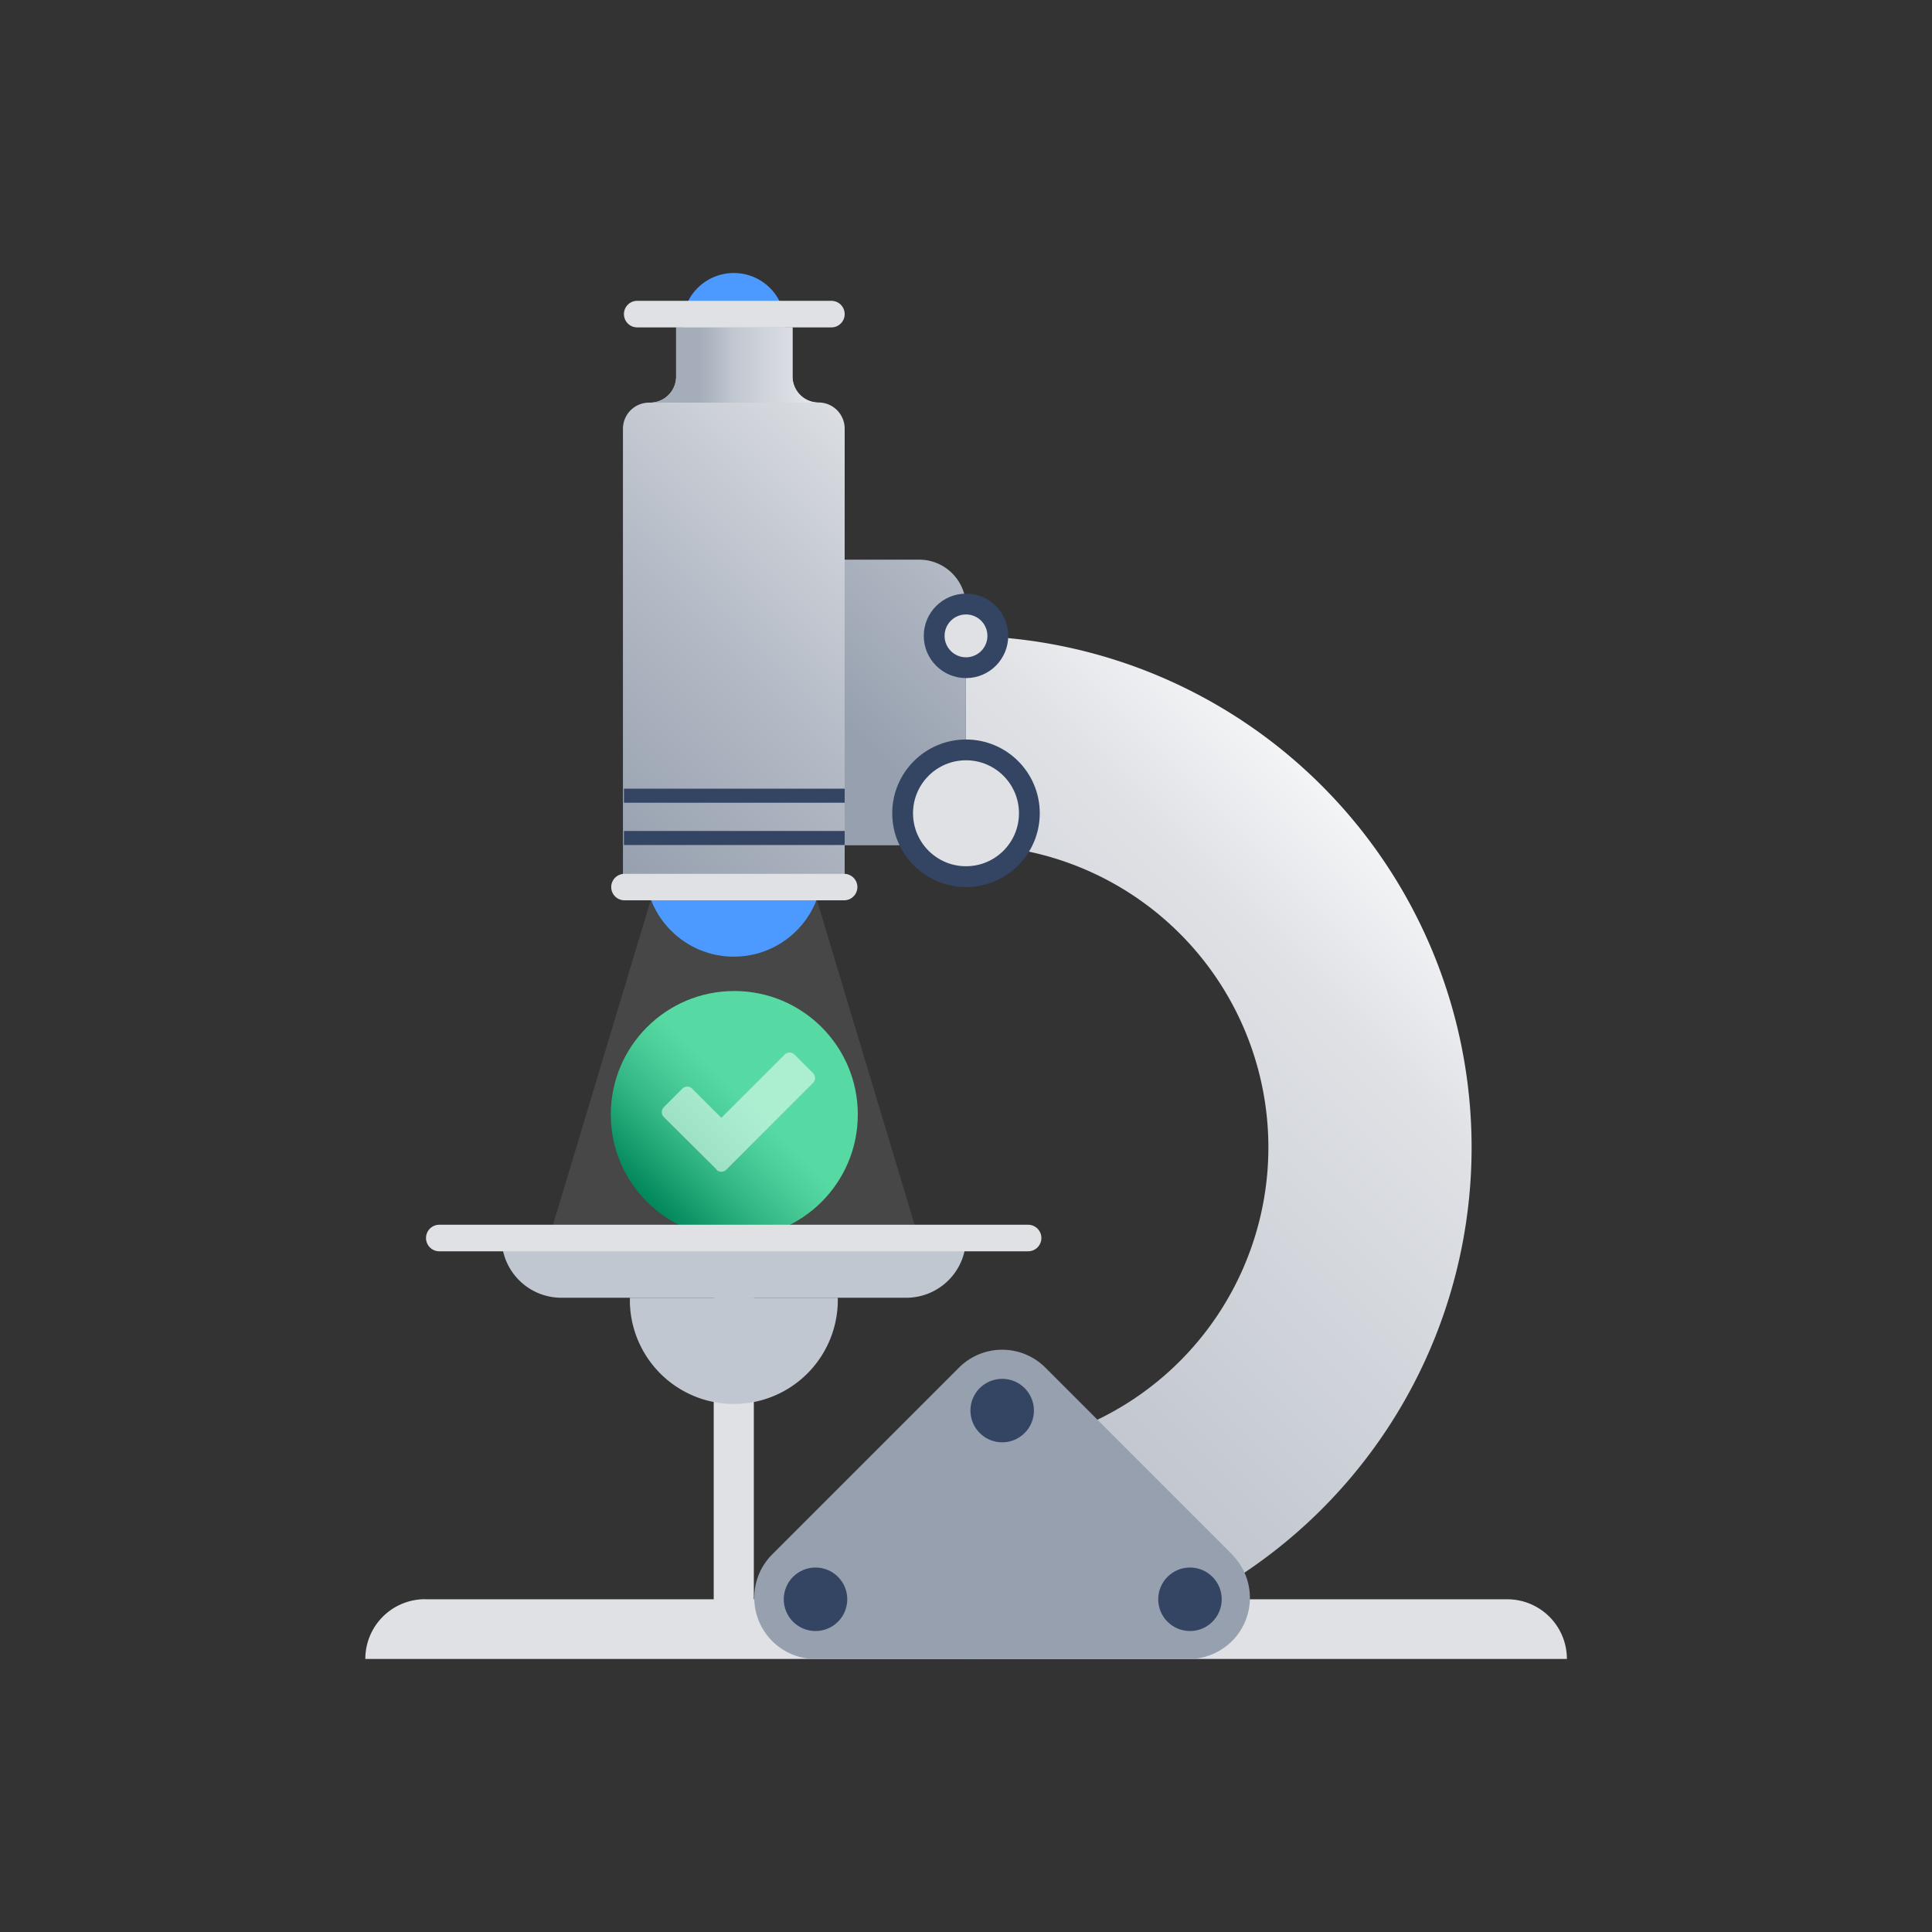 <svg id="Layer_1" data-name="Layer 1" xmlns="http://www.w3.org/2000/svg" xmlns:xlink="http://www.w3.org/1999/xlink" viewBox="0 0 275 275"><rect x="0" y="0" width="275" height="275" fill="#333333" stroke="none"/><defs><style>.cls-1{fill:#fff;opacity:0.1;isolation:isolate;}.cls-2{fill:#4c9aff;}.cls-3{fill:url(#linear-gradient);}.cls-4{fill:url(#linear-gradient-2);}.cls-5{fill:#344563;}.cls-6{fill:#dfe1e5;}.cls-7{fill:#c1c7d0;}.cls-8{fill:url(#linear-gradient-3);}.cls-9{fill:url(#linear-gradient-4);}.cls-10{fill:url(#linear-gradient-5);}.cls-11{opacity:0.6;}.cls-12{fill:#e3fcef;}.cls-13{fill:#97a0af;}</style><linearGradient id="linear-gradient" x1="78.54" y1="1634.87" x2="130.43" y2="1686.77" gradientTransform="matrix(1, 0, 0, -1, 0, 1751)" gradientUnits="userSpaceOnUse"><stop offset="0.02" stop-color="#97a0af"/><stop offset="0.46" stop-color="#b3bac5"/><stop offset="1" stop-color="#dfe1e5"/></linearGradient><linearGradient id="linear-gradient-2" x1="90.96" y1="1699.05" x2="118.08" y2="1699.05" gradientTransform="matrix(1, 0, 0, -1, 0, 1751)" gradientUnits="userSpaceOnUse"><stop offset="0.32" stop-color="#a5adba"/><stop offset="0.49" stop-color="#c1c7d0"/><stop offset="1" stop-color="#ebecf0"/></linearGradient><linearGradient id="linear-gradient-3" x1="92.09" y1="1579.92" x2="116.95" y2="1604.79" gradientTransform="matrix(1, 0, 0, -1, 0, 1751)" gradientUnits="userSpaceOnUse"><stop offset="0" stop-color="#00875a"/><stop offset="0.03" stop-color="#068c5f"/><stop offset="0.27" stop-color="#32b684"/><stop offset="0.46" stop-color="#4dcf9a"/><stop offset="0.57" stop-color="#57d9a3"/></linearGradient><linearGradient id="linear-gradient-4" x1="108.63" y1="1543.73" x2="196.51" y2="1631.62" gradientTransform="matrix(1, 0, 0, -1, 0, 1751)" gradientUnits="userSpaceOnUse"><stop offset="0.02" stop-color="#b3bac5"/><stop offset="0.82" stop-color="#dfe1e5"/><stop offset="1" stop-color="#f4f5f7"/></linearGradient><linearGradient id="linear-gradient-5" x1="114.38" y1="1636.53" x2="141.39" y2="1663.53" gradientTransform="matrix(1, 0, 0, -1, 0, 1751)" gradientUnits="userSpaceOnUse"><stop offset="0.32" stop-color="#97a0af"/><stop offset="1" stop-color="#b3bac5"/></linearGradient></defs><g id="Layer_2" data-name="Layer 2"><g id="Layer_1-2" data-name="Layer 1-2"><polygon class="cls-1" points="130.75 176.22 78.15 176.22 92.61 128.16 116.29 128.16 130.75 176.22"/><circle class="cls-2" cx="104.45" cy="123.54" r="12.63"/><circle class="cls-2" cx="104.45" cy="46.15" r="7.29"/><path class="cls-3" d="M112.8,53.59v-7H96.24v7a3.71,3.71,0,0,1-3.71,3.72h-.14A3.72,3.72,0,0,0,88.67,61v65.24h31.56V61a3.72,3.72,0,0,0-3.71-3.71h0a3.72,3.72,0,0,1-3.72-3.71Z"/><path class="cls-4" d="M92.53,57.31h24a3.72,3.72,0,0,1-3.72-3.71h0v-7H96.24v7A3.71,3.71,0,0,1,92.53,57.31Z"/><rect class="cls-5" x="88.81" y="118.28" width="31.42" height="2"/><rect class="cls-5" x="88.81" y="112.26" width="31.42" height="2"/><path class="cls-6" d="M90.7,42.82h27.64a1.89,1.89,0,0,1,1.89,1.89h0a1.89,1.89,0,0,1-1.89,1.89H90.7a1.89,1.89,0,0,1-1.89-1.89h0A1.89,1.89,0,0,1,90.7,42.82Z"/><path class="cls-7" d="M71.4,176.22h66.1a8.5,8.5,0,0,1-8.49,8.5H79.89a8.5,8.5,0,0,1-8.49-8.5Z"/><path class="cls-6" d="M60.46,227.64H214.54a8.49,8.49,0,0,1,8.49,8.49H52a8.5,8.5,0,0,1,8.49-8.5Z"/><circle class="cls-8" cx="104.52" cy="158.64" r="17.58"/><path class="cls-9" d="M137.5,90.51v29.77a43,43,0,0,1,0,86.08v29.78a72.82,72.82,0,0,0,0-145.63Z"/><path class="cls-10" d="M120.23,79.66h10.6a6.66,6.66,0,0,1,6.66,6.66h0v34H120.23V79.66Z"/><circle class="cls-5" cx="137.5" cy="115.76" r="10.5"/><circle class="cls-5" cx="137.5" cy="90.51" r="6.01"/><circle class="cls-6" cx="137.5" cy="115.76" r="7.54"/><circle class="cls-6" cx="137.5" cy="90.51" r="3.05"/><rect class="cls-6" x="101.59" y="184.72" width="5.71" height="43.17"/><path class="cls-7" d="M119.25,184.72a14.8,14.8,0,0,1-29.59.76c0-.25,0-.51,0-.76Z"/><path class="cls-6" d="M88.9,124.38h31.25a1.89,1.89,0,0,1,1.89,1.88h0a1.89,1.89,0,0,1-1.89,1.89H88.9A1.89,1.89,0,0,1,87,126.26h0A1.89,1.89,0,0,1,88.9,124.38Z"/><path class="cls-6" d="M62.53,174.33h83.81a1.89,1.89,0,0,1,1.89,1.89h0a1.89,1.89,0,0,1-1.89,1.89H62.53a1.89,1.89,0,0,1-1.89-1.89h0A1.89,1.89,0,0,1,62.53,174.33Z"/><g class="cls-11"><path class="cls-12" d="M102,166.46,94.49,159a1,1,0,0,1,0-1.41l2.63-2.63a1,1,0,0,1,1.41,0l4.15,4.15,9-9a1,1,0,0,1,1.41,0h0l2.63,2.63a1,1,0,0,1,0,1.41h0l-12.34,12.34a1,1,0,0,1-1.41,0Z"/></g><path class="cls-13" d="M175.41,221.28,148.8,194.67a8.69,8.69,0,0,0-12.3,0h0l-26.61,26.61A8.72,8.72,0,0,0,116,236.14h53.22a8.71,8.71,0,0,0,6.15-14.86Z"/><circle class="cls-5" cx="116.08" cy="227.64" r="4.52"/><circle class="cls-5" cx="169.38" cy="227.64" r="4.52"/><circle class="cls-5" cx="142.65" cy="200.78" r="4.52"/></g></g></svg>